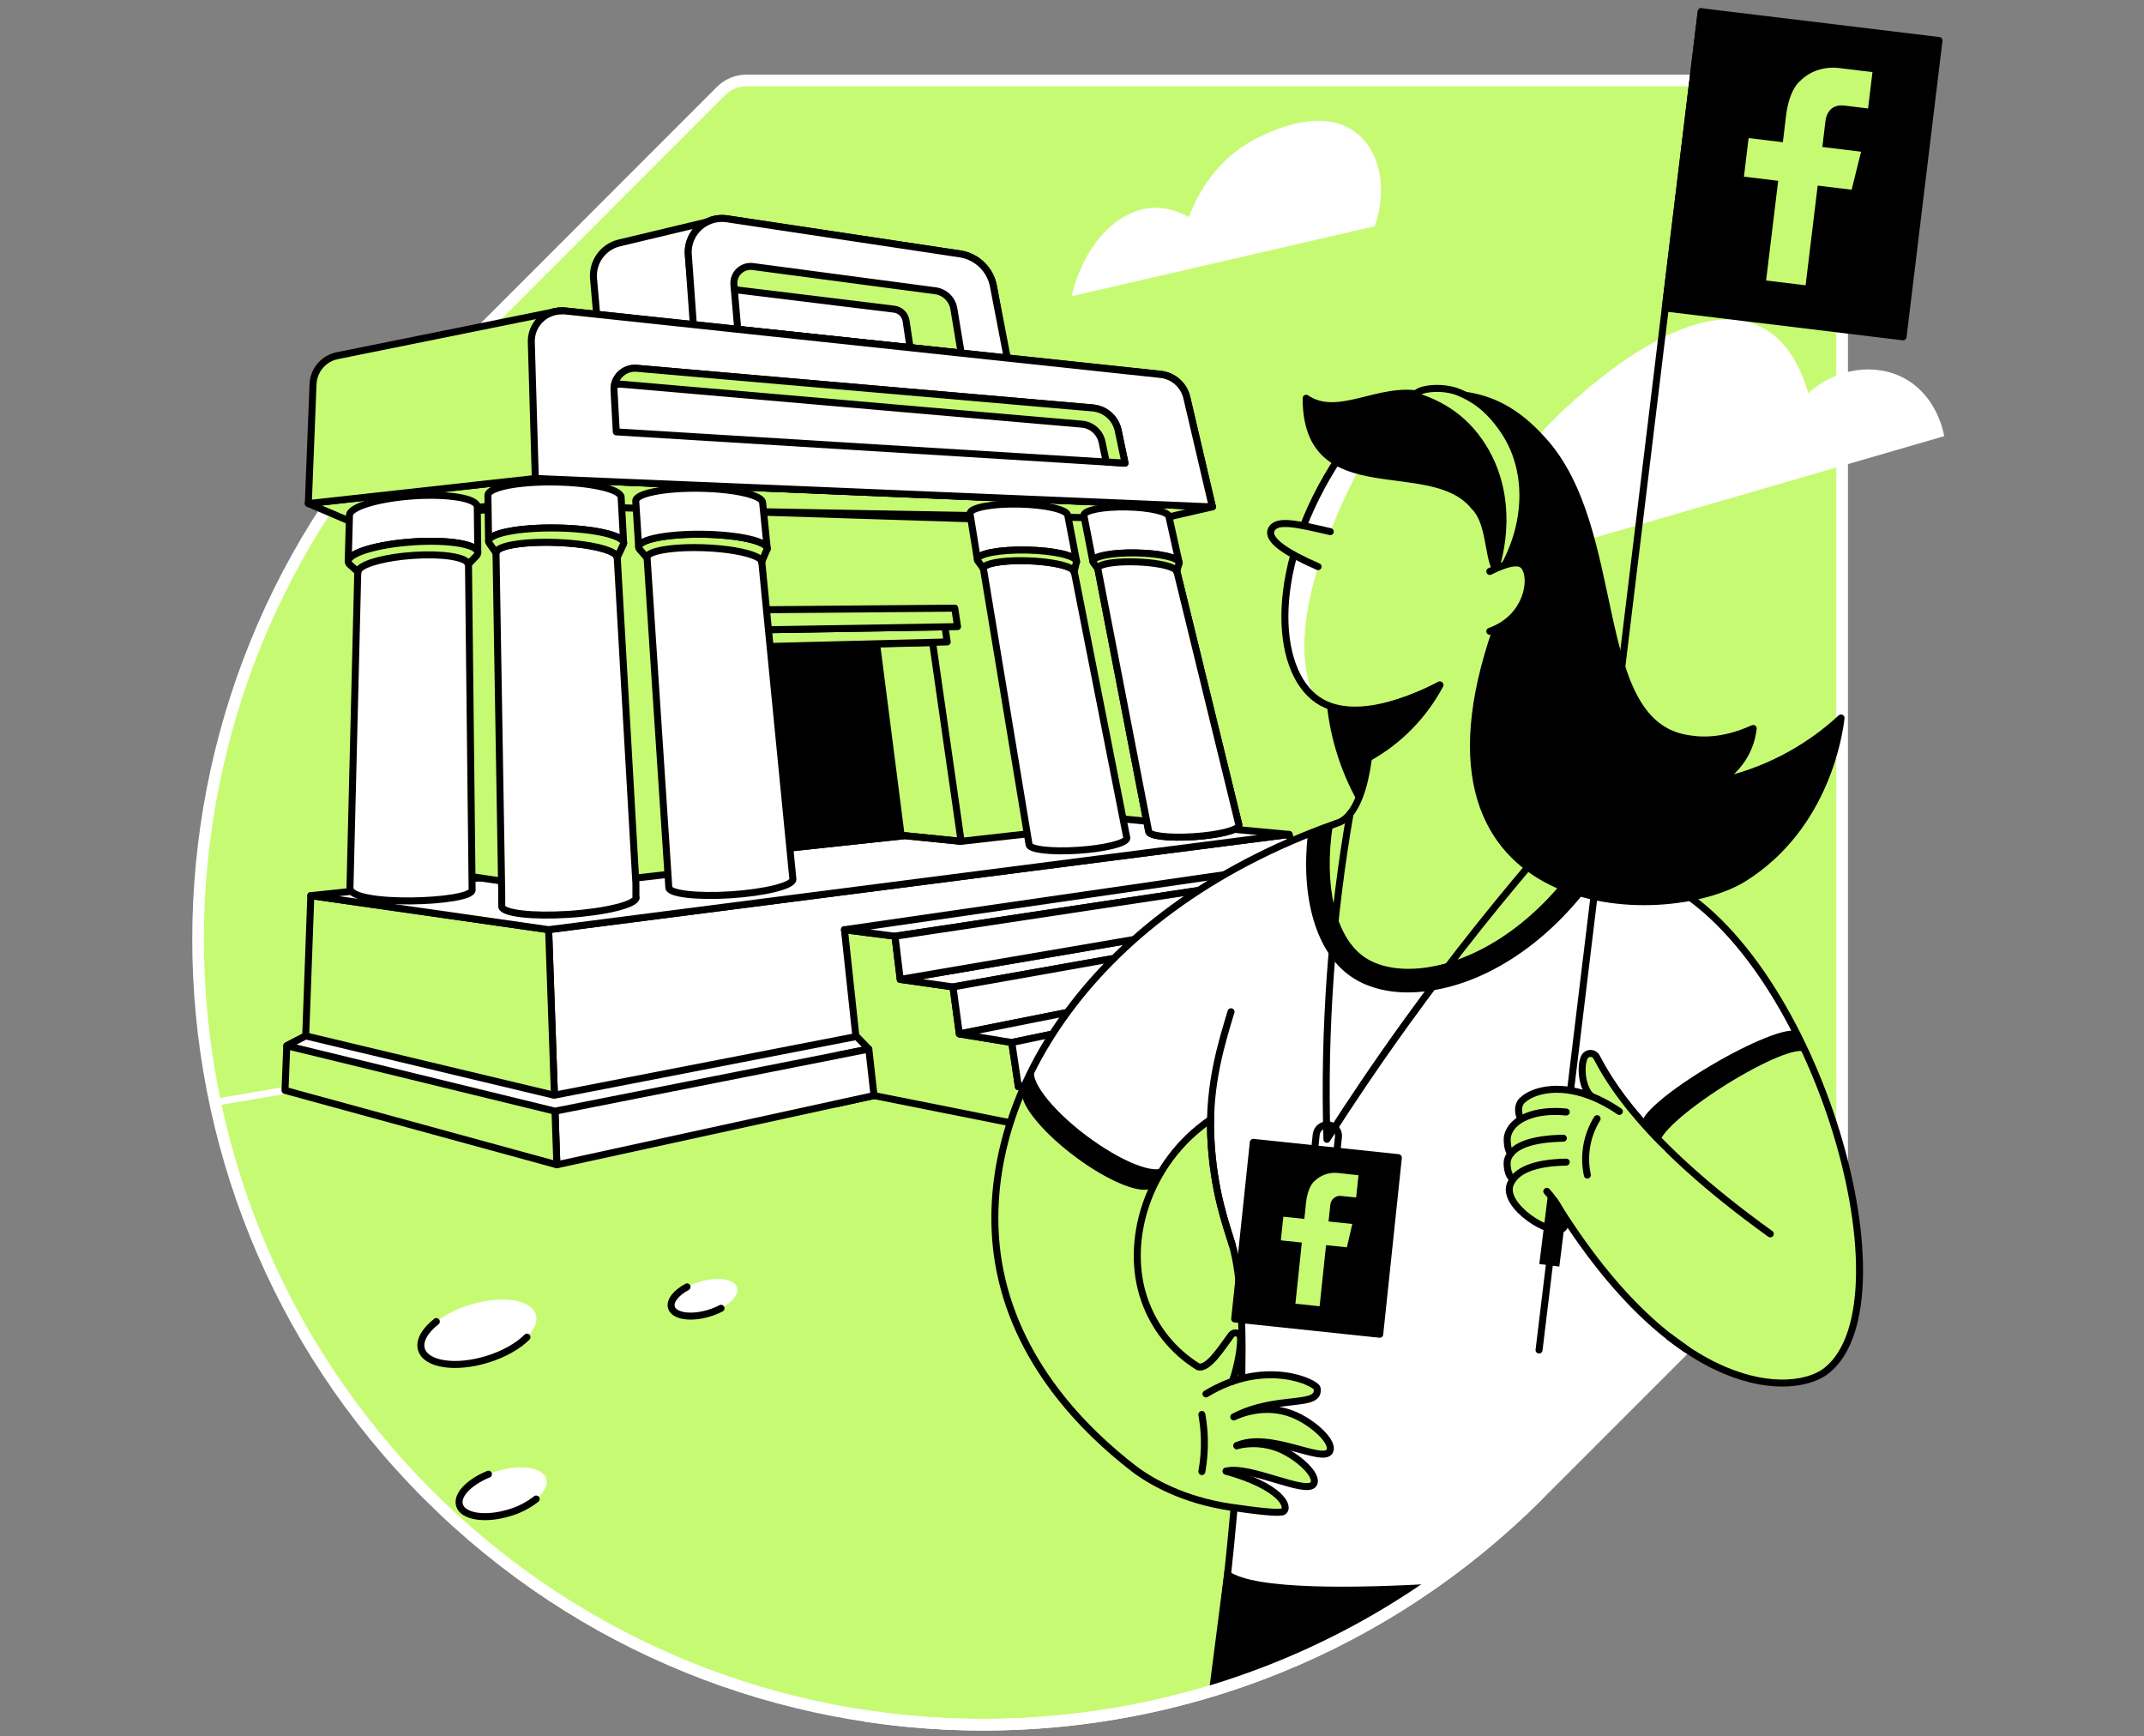 <svg width="368" height="298" viewBox="0 0 368 298" fill="none" xmlns="http://www.w3.org/2000/svg">
<rect x="0" y="0" width="368" height="298" fill="#808080" stroke="none"/>
<path d="M128.136 13.804C127.324 13.803 126.52 13.963 125.771 14.274C125.021 14.585 124.34 15.04 123.766 15.614L73.473 65.928C20.842 118.558 20.842 203.892 73.473 256.526C126.103 309.16 211.434 309.156 264.064 256.526L314.378 206.213C315.535 205.056 316.185 203.486 316.185 201.85V17.299C316.185 16.372 315.817 15.483 315.161 14.828C314.506 14.172 313.617 13.804 312.69 13.804H128.136Z" fill="#C7FA73" stroke="white" stroke-width="2" stroke-miterlimit="10"/>
<path d="M36.645 189.235L48.919 187.133" stroke="white" stroke-width="1.2" stroke-linecap="round" stroke-linejoin="round"/>
<path d="M52.92 86.411L91.897 82.097L208.107 86.98L200.653 88.701L187.376 88.85L83.046 86.957L60.07 89.463L52.92 86.411Z" fill="#C7FA73" stroke="black" stroke-width="1.2" stroke-linecap="round" stroke-linejoin="round"/>
<path d="M94.168 159.55L95.584 199.9L227.789 171.043L221.272 143.205L94.168 159.55Z" fill="white" stroke="black" stroke-width="1.2" stroke-linecap="round" stroke-linejoin="round"/>
<path d="M94.167 159.55L53.351 153.708L52.47 177.782L49.223 179.47L48.919 187.133L95.584 199.9L94.167 159.55Z" fill="#C7FA73" stroke="black" stroke-width="1.2" stroke-linecap="round" stroke-linejoin="round"/>
<path d="M94.168 159.55L53.351 153.708L185 139.835L221.272 143.205L94.168 159.55Z" fill="white" stroke="black" stroke-width="1.2" stroke-linecap="round" stroke-linejoin="round"/>
<path d="M92.029 86.679L79.014 87.9L79.411 150.219L94.045 152.387L135.653 147.697L135.444 145.549L155.285 143.417L164.97 144.39L191.954 141.348L182.395 89.529L92.029 86.679Z" fill="#C7FA73" stroke="black" stroke-width="1.2" stroke-linecap="round" stroke-linejoin="round"/>
<path d="M135.484 143.036L132.465 110.935L160.075 110.29L164.97 144.39L155.285 143.417L135.765 145.512L135.484 143.036Z" stroke="black" stroke-width="1.2" stroke-linecap="round" stroke-linejoin="round"/>
<path d="M132.465 110.935L129.536 111.001L129.271 108.118L162.196 107.575L162.58 110.17L132.465 110.935Z" fill="#C7FA73" stroke="black" stroke-width="1.2" stroke-linecap="round" stroke-linejoin="round"/>
<path d="M163.878 104.374L126.815 104.679L127.119 108.155L164.355 107.542L163.878 104.374Z" fill="#C7FA73" stroke="black" stroke-width="1.2" stroke-linecap="round" stroke-linejoin="round"/>
<path d="M151.064 110.498L132.465 110.935L135.765 145.512L155.285 143.417L151.064 110.498Z" fill="black"/>
<path d="M94.042 152.387L92.029 86.679" stroke="white" stroke-width="1.2" stroke-linecap="round" stroke-linejoin="round"/>
<path d="M80.298 86.682C80.298 86.682 61.931 86.735 61.616 89.731L60.067 152.387C60.067 155.677 81.036 154.926 81.036 152.738L80.298 86.682Z" fill="white" stroke="black" stroke-width="1.2" stroke-linecap="round" stroke-linejoin="round"/>
<path d="M129.751 86.176L110.387 85.424L114.796 152.288C114.776 153.374 119.533 153.943 125.415 153.566C131.297 153.188 136.08 151.997 136.096 150.918L129.751 86.176Z" fill="white" stroke="black" stroke-width="1.2" stroke-linecap="round" stroke-linejoin="round"/>
<path d="M131.691 94.186C131.71 92.895 126.778 91.776 120.681 91.69C114.584 91.604 109.619 92.577 109.619 93.868C109.626 94.036 109.697 94.195 109.817 94.312V94.312L109.837 94.338L111.019 95.695C111.022 95.635 111.037 95.575 111.062 95.52L111.102 95.447C111.102 95.421 111.142 95.394 111.161 95.368C111.229 95.289 111.306 95.219 111.39 95.159C112.552 94.328 116.355 93.835 120.91 94.007C124.766 94.153 128.089 94.749 129.701 95.487C129.85 95.556 129.983 95.626 130.102 95.695L130.184 95.745C130.254 95.791 130.317 95.835 130.373 95.877C130.417 95.911 130.459 95.948 130.499 95.987L130.565 96.056C130.611 96.106 130.65 96.161 130.681 96.222C130.681 96.222 130.681 96.248 130.681 96.265C130.708 96.324 130.723 96.388 130.724 96.454L131.528 94.56C131.624 94.458 131.681 94.326 131.691 94.186V94.186Z" fill="#C7FA73" stroke="black" stroke-width="1.2" stroke-linecap="round" stroke-linejoin="round"/>
<path d="M193.404 143.784L182.633 89.214C182.669 89.191 167.334 88.757 167.334 88.757L176.625 144.923C176.625 145.78 180.359 146.231 184.996 145.933C189.634 145.635 193.404 144.695 193.417 143.837C193.415 143.819 193.41 143.801 193.404 143.784V143.784Z" fill="white" stroke="black" stroke-width="1.2" stroke-linecap="round" stroke-linejoin="round"/>
<path d="M212.606 141.524H212.632L199.984 89.807C199.984 89.807 187.304 89.595 186.863 89.476L197.158 142.662C197.158 143.45 200.6 143.867 204.877 143.592C209.153 143.318 212.622 142.45 212.636 141.659C212.637 141.612 212.627 141.566 212.606 141.524V141.524Z" fill="white" stroke="black" stroke-width="1.2" stroke-linecap="round" stroke-linejoin="round"/>
<path d="M109.149 153.91V151.656L105.316 84.756C103.734 84.524 85.26 84.001 84.952 83.965L86.117 153.301C86.117 153.301 86.117 155.515 86.117 155.525C86.117 155.535 86.117 155.555 86.117 155.568V155.598C86.303 156.733 91.364 157.323 97.61 156.922C103.985 156.508 109.165 155.217 109.195 154.039C109.187 153.994 109.172 153.95 109.149 153.91V153.91Z" fill="white" stroke="black" stroke-width="1.2" stroke-linecap="round" stroke-linejoin="round"/>
<path d="M85.124 94.891C85.124 93.683 89.811 92.882 95.561 93.104C101.311 93.325 105.951 94.481 105.935 95.689" stroke="black" stroke-width="1.2" stroke-linecap="round" stroke-linejoin="round"/>
<path d="M168.783 97.559C168.783 96.669 172.289 96.083 176.589 96.235C180.888 96.387 184.367 97.254 184.357 98.145" stroke="black" stroke-width="1.2" stroke-linecap="round" stroke-linejoin="round"/>
<path d="M212.606 141.524H212.632L199.984 89.807C199.984 89.807 187.304 89.595 186.863 89.476L197.158 142.662C197.158 143.45 200.6 143.867 204.877 143.592C209.153 143.318 212.622 142.45 212.636 141.659C212.637 141.612 212.627 141.566 212.606 141.524V141.524Z" fill="white" stroke="black" stroke-width="1.2" stroke-linecap="round" stroke-linejoin="round"/>
<path d="M81.92 86.98C81.92 85.54 77.034 84.703 70.977 85.106C64.919 85.51 59.997 87 59.984 88.436L59.766 96.341C59.782 94.901 64.777 93.405 70.917 92.998C77.058 92.591 82.026 93.421 82.009 94.858L81.92 86.98Z" fill="white" stroke="black" stroke-width="1.2" stroke-linecap="round" stroke-linejoin="round"/>
<path d="M106.6 85.173H106.564C106.176 83.892 101.268 82.809 95.204 82.72C88.894 82.627 83.764 83.65 83.747 85.004L83.863 92.895C83.863 91.541 89.083 90.518 95.485 90.614C101.887 90.71 107.07 91.882 107.047 93.236L106.6 85.173Z" fill="white" stroke="black" stroke-width="1.2" stroke-linecap="round" stroke-linejoin="round"/>
<path d="M130.903 86.291C130.919 85 126.057 83.885 120.042 83.799C114.028 83.713 109.119 84.686 109.119 85.977L109.619 93.868C109.619 92.577 114.584 91.601 120.691 91.69C126.798 91.779 131.72 92.895 131.701 94.186L130.903 86.291Z" fill="white" stroke="black" stroke-width="1.2" stroke-linecap="round" stroke-linejoin="round"/>
<path d="M183.268 88.41C183.083 87.45 179.425 86.606 174.914 86.51C170.28 86.407 166.506 87.132 166.493 88.125L167.761 96.016C167.761 95.023 171.597 94.302 176.301 94.401C181.004 94.501 184.808 95.394 184.794 96.387L183.268 88.41Z" fill="white" stroke="black" stroke-width="1.2" stroke-linecap="round" stroke-linejoin="round"/>
<path d="M200.647 88.704C200.647 87.837 197.393 87.076 193.364 87.003C189.336 86.93 186.046 87.569 186.032 88.433L187.575 96.324C187.575 95.46 190.912 94.818 195.006 94.894C199.101 94.971 202.411 95.732 202.401 96.599L200.647 88.704Z" fill="white" stroke="black" stroke-width="1.2" stroke-linecap="round" stroke-linejoin="round"/>
<path d="M82.009 94.858C82.009 93.421 77.044 92.587 70.917 92.998C64.79 93.408 59.782 94.901 59.766 96.341C59.773 96.455 59.805 96.566 59.858 96.667C59.912 96.768 59.986 96.856 60.077 96.927L61.444 98.148C61.445 98.066 61.464 97.984 61.5 97.91V97.91C61.541 97.826 61.594 97.748 61.656 97.678V97.678C62.579 96.619 66.376 95.616 70.924 95.315C75.786 94.984 79.775 95.583 80.291 96.639C80.328 96.713 80.347 96.794 80.348 96.877V96.877L81.586 95.586C81.702 95.5 81.799 95.391 81.872 95.265C81.945 95.14 81.992 95.002 82.009 94.858Z" fill="#C7FA73" stroke="black" stroke-width="1.2" stroke-linecap="round" stroke-linejoin="round"/>
<path d="M107.047 93.236C107.047 91.882 101.886 90.707 95.485 90.614C89.083 90.522 83.88 91.541 83.863 92.895C83.868 93.014 83.909 93.129 83.979 93.226V93.226L85.131 94.881C85.136 94.812 85.154 94.745 85.184 94.683C85.197 94.656 85.212 94.63 85.23 94.606C85.254 94.568 85.282 94.531 85.313 94.497C85.342 94.464 85.374 94.433 85.409 94.404L85.505 94.328C86.71 93.441 90.755 92.908 95.567 93.094C99.987 93.262 103.743 93.984 105.243 94.861L105.369 94.937L105.547 95.063C105.597 95.103 105.645 95.144 105.69 95.189C105.713 95.209 105.736 95.231 105.756 95.255C105.805 95.309 105.846 95.369 105.878 95.434C105.886 95.448 105.893 95.462 105.898 95.477C105.927 95.54 105.941 95.609 105.941 95.679V95.679L106.905 93.61C106.989 93.503 107.039 93.372 107.047 93.236Z" fill="#C7FA73" stroke="black" stroke-width="1.2" stroke-linecap="round" stroke-linejoin="round"/>
<path d="M184.784 96.391C184.784 95.397 180.994 94.507 176.291 94.404C171.587 94.302 167.764 95.027 167.751 96.02C167.752 96.09 167.77 96.159 167.804 96.222L167.847 96.278C167.872 96.32 167.901 96.36 167.933 96.397L168.787 97.562C168.788 97.512 168.8 97.462 168.823 97.417C168.836 97.393 168.85 97.371 168.866 97.35L168.919 97.281C168.948 97.25 168.979 97.221 169.012 97.195L169.058 97.162C169.949 96.5 172.981 96.112 176.592 96.251C179.521 96.364 182.067 96.798 183.391 97.341L183.51 97.397L183.682 97.476L183.788 97.529C183.857 97.566 183.923 97.607 183.987 97.652C184.009 97.665 184.03 97.681 184.05 97.698C184.095 97.731 184.139 97.768 184.179 97.807L184.212 97.84C184.251 97.882 184.284 97.929 184.311 97.979C184.311 97.979 184.311 98.002 184.328 98.013C184.348 98.059 184.359 98.11 184.361 98.161L184.725 96.602C184.763 96.538 184.784 96.465 184.784 96.391V96.391Z" fill="#C7FA73" stroke="black" stroke-width="1.2" stroke-linecap="round" stroke-linejoin="round"/>
<path d="M202.397 96.599C202.397 95.732 199.087 94.97 195.003 94.894C190.918 94.818 187.581 95.46 187.572 96.324C187.575 96.425 187.615 96.522 187.684 96.596L188.409 97.559C188.411 97.517 188.421 97.475 188.439 97.436L188.465 97.397C188.483 97.369 188.503 97.342 188.525 97.317L188.568 97.271C188.611 97.235 188.656 97.201 188.704 97.172C189.548 96.639 192.136 96.324 195.198 96.44C197.826 96.539 200.094 96.93 201.212 97.433C201.314 97.475 201.412 97.524 201.507 97.579L201.547 97.602C201.611 97.64 201.672 97.683 201.729 97.731L201.775 97.767C201.814 97.804 201.849 97.845 201.878 97.89C201.889 97.902 201.899 97.916 201.908 97.93C201.935 97.978 201.951 98.033 201.954 98.088V98.088L202.358 96.764C202.385 96.714 202.399 96.657 202.397 96.599Z" fill="#C7FA73" stroke="black" stroke-width="1.2" stroke-linecap="round" stroke-linejoin="round"/>
<path d="M123.253 58.791L123.309 45.716L129.271 48.325L158.264 52.254L159.446 62.194L123.253 58.791Z" fill="white"/>
<path d="M172.842 61.419L163.272 45.276C163.272 45.276 134.643 42.204 123.912 43.952C121.327 44.369 120.367 48.447 120.42 49.017L153.468 53.058C153.979 53.121 154.455 53.349 154.825 53.708C155.195 54.066 155.438 54.535 155.517 55.044L156.308 60.34L172.842 61.419Z" fill="#C7FA73" stroke="black" stroke-width="1.2" stroke-linecap="round" stroke-linejoin="round"/>
<path d="M123.25 58.791L121.29 38.11L106.22 41.711C104.885 42.049 103.714 42.852 102.918 43.976C102.122 45.099 101.753 46.47 101.877 47.841L102.926 59.778L123.25 58.791Z" fill="white" stroke="black" stroke-width="1.2" stroke-linecap="round" stroke-linejoin="round"/>
<path d="M119.195 55.736L118.146 43.8C118.067 42.927 118.187 42.047 118.497 41.227C118.807 40.407 119.3 39.668 119.937 39.066C120.575 38.465 121.341 38.015 122.177 37.753C123.014 37.49 123.899 37.421 124.766 37.55L164.752 43.571C166.178 43.783 167.502 44.437 168.538 45.44C169.573 46.444 170.268 47.746 170.525 49.166L172.726 61.413L119.195 55.736Z" stroke="black" stroke-width="1.2" stroke-linecap="round" stroke-linejoin="round"/>
<path d="M170.525 49.166C170.269 47.749 169.577 46.448 168.544 45.444C167.512 44.441 166.192 43.786 164.768 43.571L124.782 37.55C124.492 37.506 124.199 37.483 123.905 37.484C123.102 37.486 122.308 37.656 121.573 37.981C120.839 38.307 120.18 38.782 119.639 39.376C119.098 39.97 118.686 40.67 118.43 41.431C118.174 42.193 118.08 43 118.152 43.8L119.327 60.185L173.669 65.481L170.525 49.166ZM126.672 57.03L125.967 48.834C125.931 48.406 125.991 47.975 126.143 47.573C126.296 47.172 126.536 46.809 126.847 46.512C127.158 46.215 127.531 45.992 127.94 45.859C128.349 45.726 128.782 45.686 129.208 45.743L160.535 49.9C161.326 50.005 162.062 50.361 162.635 50.916C163.208 51.471 163.588 52.195 163.719 52.982L165.119 61.419L126.672 57.03Z" fill="white" stroke="black" stroke-width="1.2" stroke-linecap="round" stroke-linejoin="round"/>
<path d="M91.894 82.101L91.208 58.692C91.184 57.949 91.32 57.211 91.606 56.525C91.891 55.839 92.321 55.223 92.865 54.718C93.41 54.212 94.056 53.829 94.761 53.595C95.466 53.361 96.213 53.28 96.951 53.359L199.2 64.22C200.271 64.333 201.28 64.776 202.088 65.487C202.897 66.199 203.464 67.144 203.712 68.192L208.104 86.957L91.894 82.101Z" stroke="black" stroke-width="1.2" stroke-linecap="round" stroke-linejoin="round"/>
<path d="M53.731 65.938L52.917 86.421L91.894 82.117L95.104 53.522L57.892 61.042C56.75 61.273 55.719 61.881 54.964 62.769C54.209 63.657 53.775 64.773 53.731 65.938V65.938Z" fill="#C7FA73" stroke="black" stroke-width="1.2" stroke-linecap="round" stroke-linejoin="round"/>
<path d="M96.379 53.359C95.684 53.361 94.997 53.502 94.358 53.773C93.719 54.044 93.141 54.441 92.658 54.94C92.174 55.438 91.796 56.029 91.545 56.676C91.294 57.323 91.175 58.014 91.195 58.709L91.88 82.117L208.091 86.996L203.698 68.232C203.451 67.184 202.883 66.239 202.075 65.527C201.267 64.816 200.258 64.373 199.187 64.26L96.951 53.359C96.761 53.349 96.569 53.349 96.379 53.359Z" fill="white" stroke="black" stroke-width="1.2" stroke-linecap="round" stroke-linejoin="round"/>
<path d="M191.924 73.882L193.103 79.493L105.779 74.12L105.389 66.984C105.36 66.47 105.442 65.956 105.63 65.476C105.818 64.997 106.106 64.564 106.476 64.206C106.846 63.848 107.288 63.574 107.774 63.402C108.259 63.23 108.775 63.165 109.288 63.21L187.562 70.002C188.609 70.095 189.598 70.523 190.384 71.221C191.17 71.92 191.71 72.853 191.924 73.882V73.882Z" stroke="black" stroke-width="1.2" stroke-linecap="round" stroke-linejoin="round"/>
<path d="M106.676 65.938L185.698 72.793C186.529 72.866 187.314 73.204 187.938 73.758C188.561 74.312 188.99 75.052 189.16 75.868L189.879 79.281L193.103 79.479L191.924 73.882C191.707 72.854 191.165 71.922 190.379 71.225C189.592 70.529 188.602 70.103 187.555 70.013L109.288 63.21C108.414 63.134 107.543 63.381 106.839 63.905C106.135 64.428 105.647 65.192 105.468 66.05C105.861 65.945 106.27 65.907 106.676 65.938V65.938Z" fill="#C7FA73" stroke="black" stroke-width="1.2" stroke-linecap="round" stroke-linejoin="round"/>
<path d="M147.953 187.607L144.941 159.56L153.617 160.676L154.52 168.084L163.573 169.378L164.666 177.438L173.666 178.914L174.795 186.498L183.735 188.133L184.844 194.972L147.953 187.607Z" fill="#C7FA73" stroke="black" stroke-width="1.2" stroke-linecap="round" stroke-linejoin="round"/>
<path d="M144.941 159.56L215.145 149.392L219.848 150.683L153.617 160.676L144.941 159.56Z" fill="white" stroke="black" stroke-width="1.2" stroke-linecap="round" stroke-linejoin="round"/>
<path d="M224.304 156.167L154.52 168.084L163.573 169.378L224.853 158.504L224.304 156.167Z" fill="white" stroke="black" stroke-width="1.2" stroke-linecap="round" stroke-linejoin="round"/>
<path d="M226.528 165.128L164.666 177.438L163.573 169.378L224.853 158.504L226.528 165.128Z" fill="white" stroke="black" stroke-width="1.2" stroke-linecap="round" stroke-linejoin="round"/>
<path d="M164.666 177.438L173.666 178.914L227.034 167.826L226.528 165.128L164.666 177.438Z" fill="white" stroke="black" stroke-width="1.2" stroke-linecap="round" stroke-linejoin="round"/>
<path d="M174.795 186.498L173.666 178.914L227.034 167.826L228.246 174.274L174.795 186.498Z" fill="white" stroke="black" stroke-width="1.2" stroke-linecap="round" stroke-linejoin="round"/>
<path d="M154.52 168.084L153.617 160.676L219.848 150.683L224.304 156.167L154.52 168.084Z" fill="white" stroke="black" stroke-width="1.2" stroke-linecap="round" stroke-linejoin="round"/>
<path d="M333.712 74.852L250.261 99.078C255.379 83.852 263.598 74.832 268.305 70.43C271.684 67.272 290.267 49.907 302.432 56.196C307.145 58.642 309.323 63.832 310.376 67.474C315.219 63.098 322.004 62.177 327.082 65.044C332.405 68.073 333.543 73.965 333.712 74.852Z" fill="white"/>
<path d="M263.886 255.669L293.66 225.904L282.737 164.386L274.131 147.657L268.666 154.804L254.349 165.571L245.995 168.219L236.809 167.587L231.844 165.045L227.746 159.199L225.595 144.774L219.845 151.358L211.295 173.635C209.832 178.52 207.426 185.909 207.813 194.955C208.223 204.498 210.62 210.645 211.514 213.664C214.88 225.03 212.619 252.67 207.697 289.369C228.923 282.95 248.228 271.372 263.886 255.669V255.669Z" fill="white"/>
<path d="M247.127 117.575C245.108 118.648 233.132 124.841 226.207 120.16C218.594 115.023 217.548 97.109 229.914 78.42L248.308 79.383C248.308 79.383 255.293 70.479 261.39 84.977C267.487 99.475 271.942 90.459 267.49 99.479C263.038 108.499 263.608 108.363 263.608 108.363L247.127 117.575Z" fill="#C7FA73"/>
<path d="M225.681 119.75C219.908 108.164 229.404 87.265 234.287 78.632L229.921 78.403C217.859 96.649 218.567 114.149 225.681 119.75Z" fill="white"/>
<path d="M229.914 78.403C217.548 97.092 218.607 115.006 226.207 120.144C233.132 124.824 245.108 118.631 247.127 117.558" stroke="black" stroke-width="1.2" stroke-linecap="round" stroke-linejoin="round"/>
<path d="M266.779 206.034C287.881 240.409 308.039 239.608 313.547 235.202C323.279 227.417 319.591 199.811 308.622 177.835" fill="#C7FA73"/>
<path d="M284.176 150.573C278.768 149.6 276.398 148.627 270.989 147.657L265.643 172.016L265.974 181.675L285.054 196.312C284.286 195.091 289.214 190.606 296.06 186.289C302.905 181.973 309.082 179.464 309.85 180.682L309.826 180.315C303.544 166.856 294.554 155.092 284.176 150.573Z" fill="white"/>
<path d="M309.813 180.314C309.288 179.185 308.743 178.069 308.178 176.968C306.602 176.385 300.492 178.825 293.769 182.794C286.464 187.097 281.191 191.599 282.025 192.817L285.041 196.312C284.273 195.091 289.201 190.606 296.047 186.289C302.892 181.973 309.068 179.464 309.836 180.682L309.813 180.314Z" fill="black"/>
<path d="M303.855 211.757C281.677 195.819 276.05 185.16 274.034 181.413C273.935 181.223 273.786 181.064 273.603 180.953C273.42 180.842 273.209 180.783 272.995 180.783C272.781 180.783 272.57 180.842 272.387 180.953C272.204 181.064 272.055 181.223 271.956 181.413C271.132 183.174 271.625 186.918 273.157 188.149" fill="#C7FA73"/>
<path d="M274.13 191.989C272.342 194.877 271.741 198.346 272.455 201.668" stroke="black" stroke-width="1.2" stroke-linecap="round" stroke-linejoin="round"/>
<path d="M303.855 211.757C281.677 195.819 276.05 185.16 274.034 181.413C273.935 181.223 273.786 181.064 273.603 180.953C273.42 180.842 273.209 180.783 272.995 180.783C272.781 180.783 272.57 180.842 272.387 180.953C272.204 181.064 272.055 181.223 271.956 181.413C271.132 183.174 271.625 186.918 273.157 188.149" stroke="black" stroke-width="1.2" stroke-linecap="round" stroke-linejoin="round"/>
<path d="M332.812 6.953L291.996 2.007L285.832 52.861L326.648 57.808L332.812 6.953Z" fill="black" stroke="black" stroke-width="1.2" stroke-linecap="round" stroke-linejoin="round"/>
<path d="M291.995 2L266.236 214.607L264.164 231.69" stroke="black" stroke-width="1.2" stroke-linecap="round" stroke-linejoin="round"/>
<path d="M316.665 18.13L320.637 18.613L321.395 12.374L316.467 11.778L315.44 11.652C315.44 11.652 311.713 11.106 308.956 13.916C308.956 13.916 307.145 15.24 306.579 19.729L306.013 24.409L300.135 23.698L299.333 30.318L305.212 31.029L303.137 48.139L309.916 48.96L311.991 31.854L317.82 32.559L319.436 26.035L312.789 25.224L313.355 20.547C313.434 20.03 313.948 17.756 316.665 18.13Z" fill="#C7FA73"/>
<path d="M268.834 190.844C263.538 190.311 259.411 192.012 258.745 194.995C258.636 195.488 258.696 197.557 259.354 197.918" fill="#C7FA73"/>
<path d="M268.334 195.339C262.995 195.441 259.42 196.6 258.735 199.106C258.606 199.596 258.659 201.833 259.728 202.32" fill="#C7FA73"/>
<path d="M268.834 199.443C263.495 199.543 260.228 200.807 259.235 203.21C257.689 206.974 266.401 212.412 268.288 210.794C269.437 209.801 266.855 205.865 265.494 204.455" fill="#C7FA73"/>
<path d="M260.983 191.989C260.536 190.976 260.46 189.672 261.234 188.894C263.406 186.729 269.926 185.253 277.947 190.748L285.841 197.59L270.039 211.088L265.832 206.285L259.738 202.313" fill="#C7FA73"/>
<path d="M277.947 190.748C269.926 185.25 263.406 186.729 261.234 188.894C260.46 189.665 260.536 190.976 260.983 191.989" stroke="black" stroke-width="1.2" stroke-linecap="round" stroke-linejoin="round"/>
<path d="M268.834 190.844C263.538 190.311 259.411 192.012 258.745 194.995C258.636 195.488 258.696 197.557 259.354 197.918" stroke="black" stroke-width="1.2" stroke-linecap="round" stroke-linejoin="round"/>
<path d="M268.334 195.339C262.995 195.441 259.42 196.6 258.735 199.106C258.606 199.596 258.659 201.833 259.728 202.32" stroke="black" stroke-width="1.2" stroke-linecap="round" stroke-linejoin="round"/>
<path d="M268.834 199.443C263.495 199.543 260.228 200.807 259.235 203.21C257.689 206.974 266.401 212.412 268.288 210.794C269.437 209.801 266.855 205.865 265.494 204.455" stroke="black" stroke-width="1.2" stroke-linecap="round" stroke-linejoin="round"/>
<path d="M274.13 191.989C272.342 194.877 271.741 198.346 272.455 201.668" stroke="black" stroke-width="1.2" stroke-linecap="round" stroke-linejoin="round"/>
<path d="M266.779 206.034C287.881 240.409 308.039 239.608 313.547 235.202C328.773 223.018 311.154 162.321 284.177 150.573L264.812 147.091" stroke="black" stroke-width="1.2" stroke-linecap="round" stroke-linejoin="round"/>
<path d="M267.646 217.368L264.207 216.937L265.733 204.69L268.682 209.043L267.646 217.368Z" fill="black"/>
<path d="M300.922 125.019C300.743 126.597 300.255 128.125 299.486 129.515C298.384 131.47 296.767 133.086 294.812 134.188C302.734 132.514 310.055 128.724 315.996 123.222C315.765 125.38 313.603 141.785 299.304 150.726C285.841 159.15 239.186 158.355 256.845 107.87C257.464 106.278 256.061 99.204 256.68 97.609C255.382 95.222 255.713 89.466 253.002 86.887C245.601 77.728 224.188 87.443 224.188 68.351C229.749 72.101 236.736 66.222 244.028 67.742C246.677 68.291 248.994 67.474 251.522 67.841C255.733 68.45 260.129 70.281 264.812 75.534C278.798 90.84 272.79 123.341 289.059 126.635C291.525 127.138 295.424 127.505 300.922 125.019Z" fill="black" stroke="black" stroke-width="1.2" stroke-linecap="round" stroke-linejoin="round"/>
<path d="M242.926 67.924C245.187 68.745 250.103 70.261 253.952 75.822C260.572 85.371 257.127 96.271 256.68 97.615L258.285 96.98C262.423 89.241 262.476 80.393 258.153 73.958C255.342 69.771 252.625 68.271 250.42 67.338C247.428 66.093 242.926 66.722 242.926 67.924Z" fill="#C7FA73" stroke="black" stroke-width="1.2" stroke-linecap="round" stroke-linejoin="round"/>
<path d="M255.713 98.072C258.722 96.553 260.404 96.341 261.228 96.847C263.297 98.132 262.803 105.821 255.713 108.347" fill="#C7FA73"/>
<path d="M255.713 98.072C258.722 96.553 260.404 96.341 261.228 96.847C263.297 98.132 262.803 105.821 255.713 108.347" stroke="black" stroke-width="1.2" stroke-linecap="round" stroke-linejoin="round"/>
<path d="M240.016 198.677L215.12 196.051L211.924 226.359L236.82 228.984L240.016 198.677Z" fill="black" stroke="black" stroke-width="1.2" stroke-linecap="round" stroke-linejoin="round"/>
<path d="M230.338 205.263L232.774 205.517L233.175 201.694L230.156 201.363L229.53 201.297C228.806 201.235 228.077 201.332 227.395 201.582C226.713 201.832 226.094 202.228 225.581 202.744C225.581 202.744 224.486 203.574 224.181 206.322L223.88 209.192L220.275 208.811L219.845 212.869L223.45 213.25L222.344 223.743L226.502 224.18L227.607 213.69L231.182 214.067L232.109 210.059L228.034 209.629L228.339 206.762C228.359 206.527 228.429 206.299 228.544 206.093C228.658 205.887 228.815 205.707 229.004 205.566C229.192 205.425 229.409 205.324 229.638 205.272C229.868 205.22 230.107 205.217 230.338 205.263V205.263Z" fill="#C7FA73"/>
<path d="M227.983 193.043L228.062 193.052C228.558 193.104 229.013 193.351 229.326 193.739C229.64 194.126 229.787 194.623 229.734 195.119L229.411 198.187L225.592 197.784L225.915 194.726C225.941 194.48 226.015 194.242 226.133 194.025C226.25 193.808 226.41 193.617 226.602 193.461C226.794 193.306 227.014 193.19 227.251 193.12C227.488 193.05 227.736 193.027 227.982 193.053L227.983 193.043Z" stroke="black" stroke-width="1.2" stroke-linecap="round" stroke-linejoin="round"/>
<path d="M231.725 139.653C230.295 147.902 229.097 157.025 228.372 166.915C227.676 176.437 227.47 185.988 227.753 195.531C231.884 189.073 236.359 182.44 241.238 175.671C249.676 163.969 258.173 153.413 266.441 143.947" stroke="black" stroke-width="1.2" stroke-linecap="round" stroke-linejoin="round"/>
<path d="M235.19 121.878C235.263 123.103 235.29 124.443 235.237 125.883C235.184 127.389 235.058 128.783 234.906 130.047C240.105 127.152 244.357 122.818 247.153 117.565C244.958 118.72 242.673 119.696 240.321 120.485C238.639 121.046 236.926 121.511 235.19 121.878V121.878Z" fill="black" stroke="black" stroke-width="1.2" stroke-linecap="round" stroke-linejoin="round"/>
<path d="M228.332 91.24C222.874 89.989 219.064 89.002 218.206 90.909C217.395 92.713 221.033 94.984 226.24 97.248" fill="#C7FA73"/>
<path d="M228.332 91.24C222.874 89.989 219.064 89.002 218.206 90.909C217.395 92.713 221.033 94.984 226.24 97.248" stroke="black" stroke-width="1.2" stroke-linecap="round" stroke-linejoin="round"/>
<path d="M235.948 121.878C233.184 122.222 230.377 121.915 227.753 120.981C228.368 126.795 230.152 132.425 232.999 137.532C233.532 136.045 234.032 134.427 234.469 132.676C235.345 129.139 235.841 125.52 235.948 121.878V121.878Z" fill="black"/>
<path d="M211.295 173.635C209.832 178.52 207.426 185.909 207.813 194.955C208.223 204.498 210.62 210.645 211.514 213.664C214.555 223.955 213.261 250.717 209.286 282.328" stroke="black" stroke-width="1.2" stroke-linecap="round" stroke-linejoin="round"/>
<path d="M211.467 237.096C211.951 236.205 213.04 231.889 212.93 229.592C212.923 229.409 212.86 229.232 212.749 229.087C212.637 228.941 212.484 228.833 212.309 228.779C212.134 228.724 211.947 228.725 211.772 228.781C211.598 228.837 211.445 228.946 211.335 229.092C209.935 230.939 207.393 235.133 205.628 234.547C201.39 231.922 198.172 227.933 196.502 223.236C192.861 213.141 196.936 199.523 207.783 192.122L182.113 175.24C177.618 181.312 174.37 188.214 172.557 195.547C170.379 204.362 170.194 211.975 171.359 216.53C175.404 232.352 181.137 239.128 185.526 243.822C188.323 246.797 191.357 249.539 194.599 252.021C197.353 254.139 206.727 258.28 211.358 258.668C215.459 258.999 219.723 259.793 220.275 259.389C220.828 258.985 220.358 255.116 210.451 252.468" fill="#C7FA73"/>
<path d="M197.998 203.598C196.674 205.375 190.584 203.055 184.427 198.417C178.27 193.78 174.354 188.58 175.688 186.802C186.168 165.906 204.423 149.951 226.535 142.364L207.783 192.132C203.558 195.013 200.18 198.972 197.998 203.598V203.598Z" fill="white"/>
<path d="M186.463 194.899C180.303 190.265 176.39 185.061 177.727 183.287C178.22 182.294 176.642 184.873 175.665 186.802C174.341 188.58 178.24 193.777 184.404 198.417C190.567 203.058 196.651 205.369 197.975 203.598C198.52 202.455 199.139 201.349 199.829 200.288C198.18 201.651 192.371 199.334 186.463 194.899Z" fill="black"/>
<path d="M212.298 248.108C214.627 247.53 217.077 247.675 219.322 248.522C222.705 249.846 226.333 253.186 225.475 254.672C224.32 256.658 214.397 251.409 210.451 252.484" fill="#C7FA73"/>
<path d="M212.298 248.108C217.869 245.583 227.008 251.174 228.213 249.101C229.107 247.549 225.326 244.06 221.798 242.686C217.071 240.843 212.735 242.73 211.765 243.18C219.246 239.304 226.634 241.736 226.075 238.274C225.922 237.341 217.187 233.034 206.995 239.234L203.295 243.855L202.302 250.475L210.454 252.478" fill="#C7FA73"/>
<path d="M206.29 242.753C206.535 244.125 206.678 245.513 206.717 246.907C206.768 248.799 206.625 250.691 206.29 252.554" stroke="black" stroke-width="1.2" stroke-linecap="round" stroke-linejoin="round"/>
<path d="M207.783 192.131C196.936 199.523 192.864 213.141 196.502 223.246C198.172 227.943 201.39 231.932 205.628 234.557C207.392 235.143 209.931 230.949 211.335 229.102C211.445 228.955 211.598 228.847 211.772 228.791C211.946 228.734 212.134 228.734 212.309 228.789C212.484 228.843 212.637 228.951 212.749 229.096C212.86 229.242 212.923 229.419 212.93 229.602C213.039 231.899 211.937 236.222 211.467 237.106" stroke="black" stroke-width="1.2" stroke-linecap="round" stroke-linejoin="round"/>
<path d="M206.995 239.224C217.187 233.024 225.922 237.331 226.074 238.264C226.634 241.727 219.246 239.294 211.765 243.17C212.735 242.72 217.061 240.833 221.798 242.677C225.326 244.05 229.107 247.539 228.213 249.092C227.008 251.174 217.869 245.583 212.298 248.099" stroke="black" stroke-width="1.2" stroke-linecap="round" stroke-linejoin="round"/>
<path d="M212.298 248.108C214.627 247.53 217.077 247.675 219.322 248.522C222.705 249.846 226.333 253.186 225.475 254.672C224.32 256.658 214.397 251.409 210.451 252.484" stroke="black" stroke-width="1.2" stroke-linecap="round" stroke-linejoin="round"/>
<path d="M235.19 121.878C235.521 124.953 235.128 139.753 229.361 141.318C185.615 156.803 167.075 190.351 171.359 216.547C174.176 233.759 186.337 245.675 194.599 252.037C197.353 254.156 203.016 257.473 211.358 258.684C215.433 259.273 219.722 259.81 220.275 259.406C221.404 258.578 219.845 255.132 210.451 252.484" stroke="black" stroke-width="1.2" stroke-linecap="round" stroke-linejoin="round"/>
<path d="M211.295 173.635C209.832 178.52 207.426 185.909 207.813 194.955C208.223 204.498 210.62 210.645 211.514 213.664" stroke="black" stroke-width="1.2" stroke-linecap="round" stroke-linejoin="round"/>
<path d="M272.836 144.777C266.233 155.81 256.372 163.645 246.465 165.753C241.5 166.806 237.008 166.24 234.111 164.201C229.186 160.739 227.16 151.848 228.779 141.524C227.318 142.049 225.884 142.594 224.476 143.159C223.248 154.152 225.916 163.387 231.758 167.508C234.406 169.368 237.819 170.321 241.688 170.321C243.571 170.311 245.448 170.104 247.289 169.706C258.275 167.389 269.116 158.832 276.285 146.866L272.836 144.777Z" fill="black"/>
<path d="M183.927 50.837L235.949 38.831C238.107 32.777 237.028 26.432 233.145 23.089C227.263 18.018 218.087 22.552 215.84 23.665C207.853 27.613 204.83 35.16 204.069 37.252C201.352 35.73 199.13 35.597 197.83 35.67C191.726 36.021 186.003 42.069 183.927 50.837Z" fill="white"/>
<path d="M83.585 233.307C89.011 231.652 92.768 228.207 91.976 225.612C91.185 223.018 86.145 222.255 80.719 223.91C75.293 225.565 71.536 229.01 72.327 231.605C73.119 234.2 78.159 234.962 83.585 233.307Z" fill="white"/>
<path d="M121.696 225.386C124.811 224.436 126.967 222.459 126.513 220.969C126.058 219.479 123.165 219.041 120.051 219.991C116.937 220.941 114.78 222.918 115.235 224.408C115.689 225.898 118.582 226.336 121.696 225.386Z" fill="white"/>
<path d="M93.764 253.788C94.363 255.755 91.519 258.363 87.408 259.618C83.297 260.872 79.484 260.28 78.885 258.327C78.286 256.374 81.129 253.752 85.237 252.497C89.345 251.243 93.165 251.822 93.764 253.788Z" fill="white"/>
<path d="M90.454 229.479C88.951 230.995 86.515 232.402 83.595 233.296C78.166 234.951 73.129 234.186 72.341 231.591C71.891 230.111 72.92 228.354 74.893 226.808" stroke="black" stroke-width="1.2" stroke-linecap="round" stroke-linejoin="round"/>
<path d="M123.76 224.527C123.103 224.873 122.415 225.155 121.704 225.368C118.589 226.318 115.696 225.881 115.243 224.392C114.912 223.273 116.027 221.883 117.927 220.856" stroke="black" stroke-width="1.2" stroke-linecap="round" stroke-linejoin="round"/>
<path d="M92.032 257.261C90.655 258.342 89.081 259.147 87.398 259.631C83.29 260.882 79.474 260.293 78.875 258.34C78.342 256.602 80.503 254.368 83.84 253.001" stroke="black" stroke-width="1.2" stroke-linecap="round" stroke-linejoin="round"/>
<path d="M149.125 180.046L95.26 190.698L49.223 179.47L52.47 177.782L95.108 187.964L147.03 177.882L149.125 180.046Z" fill="white" stroke="black" stroke-width="1.2" stroke-linecap="round" stroke-linejoin="round"/>
<path d="M143.875 181.086L149.125 180.046L150.019 188.017L143.435 189.454" fill="white"/>
<path d="M143.875 181.086L149.125 180.046L150.019 188.017L143.435 189.454" stroke="black" stroke-width="1.2" stroke-linecap="round" stroke-linejoin="round"/>
<path d="M286.573 229.476L289.436 231.555" stroke="black" stroke-width="1.2" stroke-linecap="round" stroke-linejoin="round"/>
<path d="M207.624 289.388C220.663 285.456 233.025 279.557 244.283 271.895C230.02 272.653 212.89 272.712 210.252 268.985L207.624 289.388Z" fill="black"/>
<path d="M264.064 256.526C232.579 288.012 189.39 300.662 148.5 294.476" stroke="white" stroke-width="2" stroke-miterlimit="10"/>
</svg>
